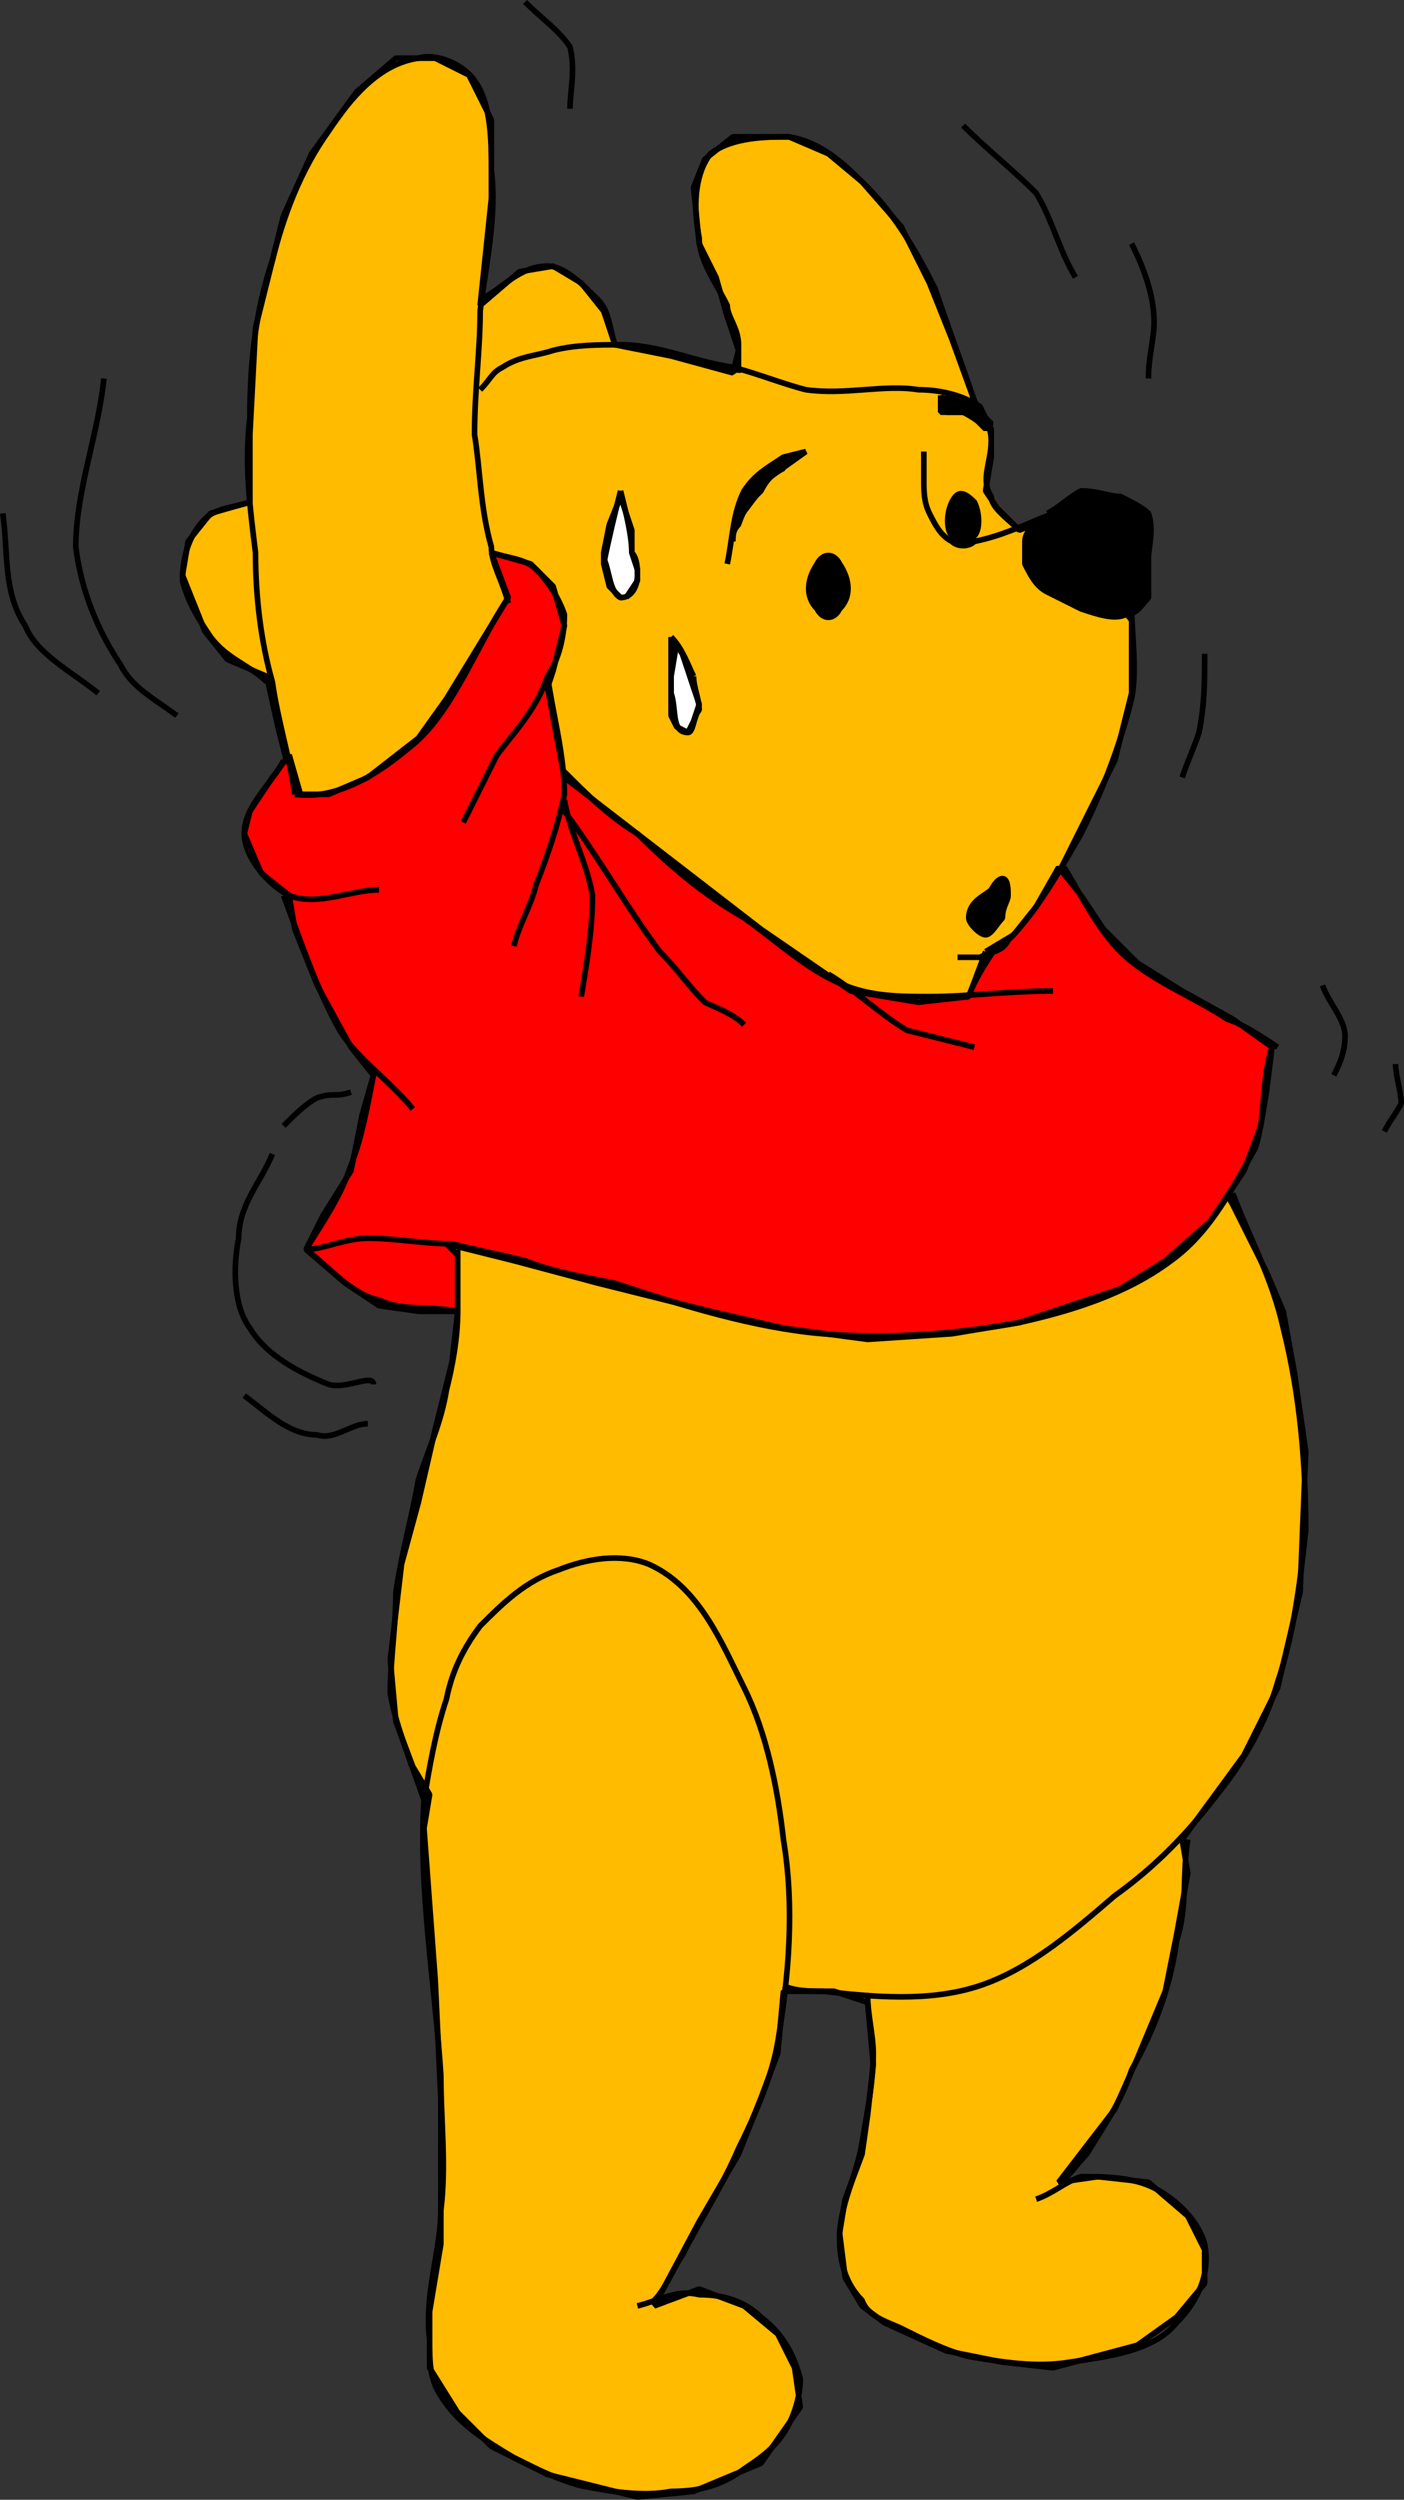 <svg xmlns="http://www.w3.org/2000/svg" width="249.995" height="444.851" version="1.2"><rect width="100%" height="100%" fill="#333333" stroke="none"/><g fill="none" fill-rule="evenodd" stroke="#000" stroke-linejoin="bevel" font-family="'Sans Serif'" font-size="12.5" font-weight="400"><path fill="#fb0" d="m50.495 38.354 5-11 8-11 7-6h7l6 3 4 8v14l-2 19 7-6 6-1 5 3 4 5 2 6 10 2 11 3 1-4-2-6-2-7-3-6-1-10 2-5 5-4h10l7 3 6 5 7 8 5 10 4 10 4 11 3 5v5l-1 6 2 3 4 4 5-2 15 18v13l-3 12-6 12-5 10 32 57 6 12 3 7 2 11 2 14-1 25-4 17-6 12-11 15 1 6-2 11-2 10-5 12-4 9-10 13 7-1 9 1 7 6 3 6v6l-5 6-7 5-15 4-9-1-10-2-11-5-4-3-3-5-1-8 1-6 3-8 1-7 1-9-1-11-6-2h-9l-1 11-3 8-4 10-7 12-8 15 8-3 8 3 6 5 3 6 1 7-7 10-12 5-10 1-8-2-8-2-10-5-6-6-5-8v-10l2-12v-26l-1-21-2-27 1-6-3-5-3-8-1-11 2-17 3-11 3-13 3-12 1-9-11-16 5-58-23-18-3-12-2-9-7-3-4-5-2-5-2-5 1-6 4-5 7-2v-12l1-19 4-16 1-4" vector-effect="non-scaling-stroke"/><path fill="red" d="m175.495 169.354 5-3 4-5 4-7 4 5 4 6 6 6 8 5 9 5 7 5-1 8-1 6-3 8-6 9-8 7-8 5-18 6-12 2-15 1-15-2-13-3-20-5-15-4-12-3 2 2v10h-7l-7-1-6-4-7-6 3-6 5-8 2-10 2-7-4-5-6-11-4-10-1-6-5-4-3-7 1-4 4-6 3-4 2 7h5l7-3 9-7 5-7 11-18-3-8 7 2 4 4 2 7-2 8-1 3 3 16 35 27 16 11 12 2 9-1 3-8" vector-effect="non-scaling-stroke"/><path fill="#fff" d="m120.495 114.354-1 6v7l1 2 2 1 1-2 1-3-1-3-1-3-1-3-2-3m-8-7 2-3v-2l-1-3v-4l-1-3-1-3-2 5-1 5v2l1 4 2 2" vector-effect="non-scaling-stroke"/><path d="M173.495 71.354c-2-6-5-14-7-20-3-6-7-13-12-18-4-4-8-8-14-9-4 0-10 0-14 3-3 4-3 10-2 15 0 4 3 8 5 12 0 2 2 4 2 7v5m-46-13c4-2 7-6 12-6 3 0 6 3 9 6 2 2 2 5 3 8"/><path d="M181.495 94.354c-2-2-5-4-5-6-2-3 0-6 0-10 0-2-1-4-2-6-3-2-7-3-11-3-6-1-13 1-20 0-4-1-9-3-13-4-7-1-13-4-20-4-4 0-8 0-12 1-3 1-6 1-9 3-2 1-2 2-4 4"/><path d="M187.495 91.354c-5 2-9 4-14 5-1 1-3 1-4 0-2-1-3-3-4-5s-1-4-1-6v-5m12-4c-2-1-3-2-5-3h-4v-3m-38 30c1-5 1-9 3-13 2-3 4-4 7-6" vector-effect="non-scaling-stroke"/><path d="M141.495 81.354c-1 1-2 1-2 2-2 1-3 2-4 4-2 2-3 3-4 6-1 1-1 2-1 3" vector-effect="non-scaling-stroke"/><path fill="#000" d="M186.495 91.354c2-1 4-3 6-4 3 0 5 1 7 1 2 1 4 2 5 3 1 3 0 6 0 8v7c-1 1-2 3-4 3-2 1-5 0-8-1l-6-3c-2-1-3-3-4-5v-4c0-2 2-3 3-4" vector-effect="non-scaling-stroke"/><path d="M171.495 22.354c4 4 9 8 13 12 3 5 4 10 7 15m10-6c2 4 4 9 4 14 0 3-1 6-1 10m-97 32c1 2 1 6 3 7 2 0 3-2 3-4 0-1 0-3-1-4m0 0c0-3-1-7-2-11" vector-effect="non-scaling-stroke"/><path d="M110.495 87.354c-1 4-2 8-3 13m12 23c1 3 0 7 3 7 1 0 1-3 2-4 0-2-1-4-1-6" vector-effect="non-scaling-stroke"/><path d="M123.495 120.354c-1-2-2-5-4-7m0 0v11" vector-effect="non-scaling-stroke"/><path fill="#000" d="M149.495 108.354c-1 2-3 2-4 0-2-2-2-5 0-8 1-2 3-2 4 0 2 3 2 6 0 8m24-13c-2 2-3 2-4 0-1-1-1-4 0-6s2-2 4 0c1 2 1 5 0 6" vector-effect="non-scaling-stroke"/><path d="M18.495 67.354c-1 10-5 20-5 30 1 8 4 15 8 21 2 4 6 6 10 9m-31-36c1 7 0 14 4 20 2 5 8 8 13 12" vector-effect="non-scaling-stroke"/><path d="M44.495 89.354c-3 1-6 1-8 3-3 3-4 7-4 11 1 4 3 7 5 10 3 4 7 5 10 8"/><path d="M52.495 141.354c-1-7-3-13-4-20-2-7-3-15-3-23-1-8-2-16-1-24 0-10 1-19 4-28 2-8 5-16 10-23 4-6 9-12 16-13 3-1 8 1 10 4 3 4 3 11 3 16 1 8-1 17-2 25 0 7-1 14-1 22 1 6 1 13 3 20 0 3 2 6 3 10m3-107c3 3 6 5 8 8 1 4 0 8 0 11"/><path d="M90.495 106.354c-6 9-10 21-18 27-6 5-13 9-20 8"/><path d="m82.495 146.354 6-12c3-4 7-8 9-14 2-3 3-7 3-11-1-3-3-6-5-8s-5-2-8-3m-37 37c-2 4-7 8-7 13 0 4 4 9 8 11 5 2 11-1 16-1"/><path d="M97.495 120.354c1 7 3 14 3 21-1 5-3 11-5 16-1 4-3 7-4 11m9-26c1 6 4 11 5 17 0 6-1 12-2 18"/><path d="M100.495 144.354c6 8 11 17 17 25 3 3 5 6 8 9 2 1 5 2 7 4m69-74c0 4 1 11 0 16-2 8-5 16-9 24-4 7-8 14-13 19-1 2-3 2-5 3h-4"/><path d="M177.495 168.354c-2 3-4 6-5 9"/><path fill="#000" d="M176.495 158.354c-1 1-4 2-4 5 0 1 2 3 3 3s2-2 3-3c0-2 1-3 1-4s0-3-1-3-2 2-2 2"/><path d="M187.495 176.354c-8 0-15 1-22 1-4 0-8 0-12-1-8-2-14-8-21-13-7-4-13-9-19-15-5-3-9-7-13-11"/><path d="M147.495 173.354c5 3 9 7 14 10l12 3m16-32c3 5 6 11 10 15 5 5 13 8 19 12 3 1 6 3 9 5m-1 0c-2 6-1 12-3 18-4 7-8 15-15 20-8 6-18 9-27 11-11 2-23 3-35 2s-25-5-37-9c-5-1-11-2-16-4-4-1-9-2-13-3-5 0-10-1-15-1-4 0-8 2-11 2m0 0c4 3 8 8 13 9 4 2 9 1 14 2m-31-74c3 8 6 17 10 24 3 5 9 9 13 14m-7-6c-1 5-2 11-4 16-2 6-5 10-8 15m165-10c3 8 7 15 9 24 3 12 4 24 4 36-1 9-2 18-5 27-2 7-6 14-10 19-6 8-12 14-19 19-7 6-15 13-24 16s-19 2-28 1c-2 0-5 0-7-1"/><path d="M81.495 222.354v11c0 5-1 10-2 14-1 6-3 10-5 16-1 6-3 13-4 20 0 6-1 12-1 18 1 6 4 13 6 19"/><path d="M113.495 410.354c4-1 7-3 11-2 4 0 8 1 11 4 4 3 6 7 7 11 0 3-1 6-2 8-2 4-5 6-8 8-4 3-8 4-13 4-5 1-11 0-16-1-4-1-8-3-12-5-5-3-10-6-13-11-2-3-2-6-2-10-1-8 2-16 2-23 1-8 0-16 0-24-1-16-4-33-3-49 1-6 2-12 4-18 1-5 3-9 6-13 4-4 8-8 14-10 5-2 11-3 16-1 9 4 13 14 17 22s6 18 7 27c2 12 1 24-1 36-1 6-4 13-7 19-3 7-7 13-10 19-2 3-3 6-5 8m95-82c-1 6 0 12-2 18-1 8-4 16-8 23-2 6-5 10-8 15-2 2-3 4-5 5"/><path d="M184.495 391.354c3-1 5-3 8-4 4 0 9 0 13 2s8 6 9 10c1 5-1 10-5 14-4 5-12 6-19 7-6 1-12 0-18-1-4-1-8-3-12-5-2-1-6-2-7-5-3-3-4-7-4-11 0-6 3-11 4-17s2-11 2-16c0-3-1-7-1-10"/><path d="M62.495 194.354c-3 1-3 0-6 1-2 1-4 3-6 5m-2 5c-2 5-6 9-6 15-1 5-1 12 2 16 3 5 9 8 14 10 3 1 8-2 8 0m-23 2c4 3 8 7 13 7 3 1 6-2 9-2m149-137c0 5 0 9-1 14-1 3-2 5-3 8m25 37c1 3 4 6 4 9s-1 5-2 7m11-2c0 2 1 5 1 7-1 2-2 3-3 5" vector-effect="non-scaling-stroke"/><path fill="#000" d="m131.495 92.354 3-4 2-3 7-5-4 1-4 3-3 4-1 4m37-22 4 1 4 4-1 1-3-3h-4" vector-effect="non-scaling-stroke"/><path fill="#000" d="m168.495 70.354 3 1-3 2-1-3" vector-effect="non-scaling-stroke"/></g></svg>
